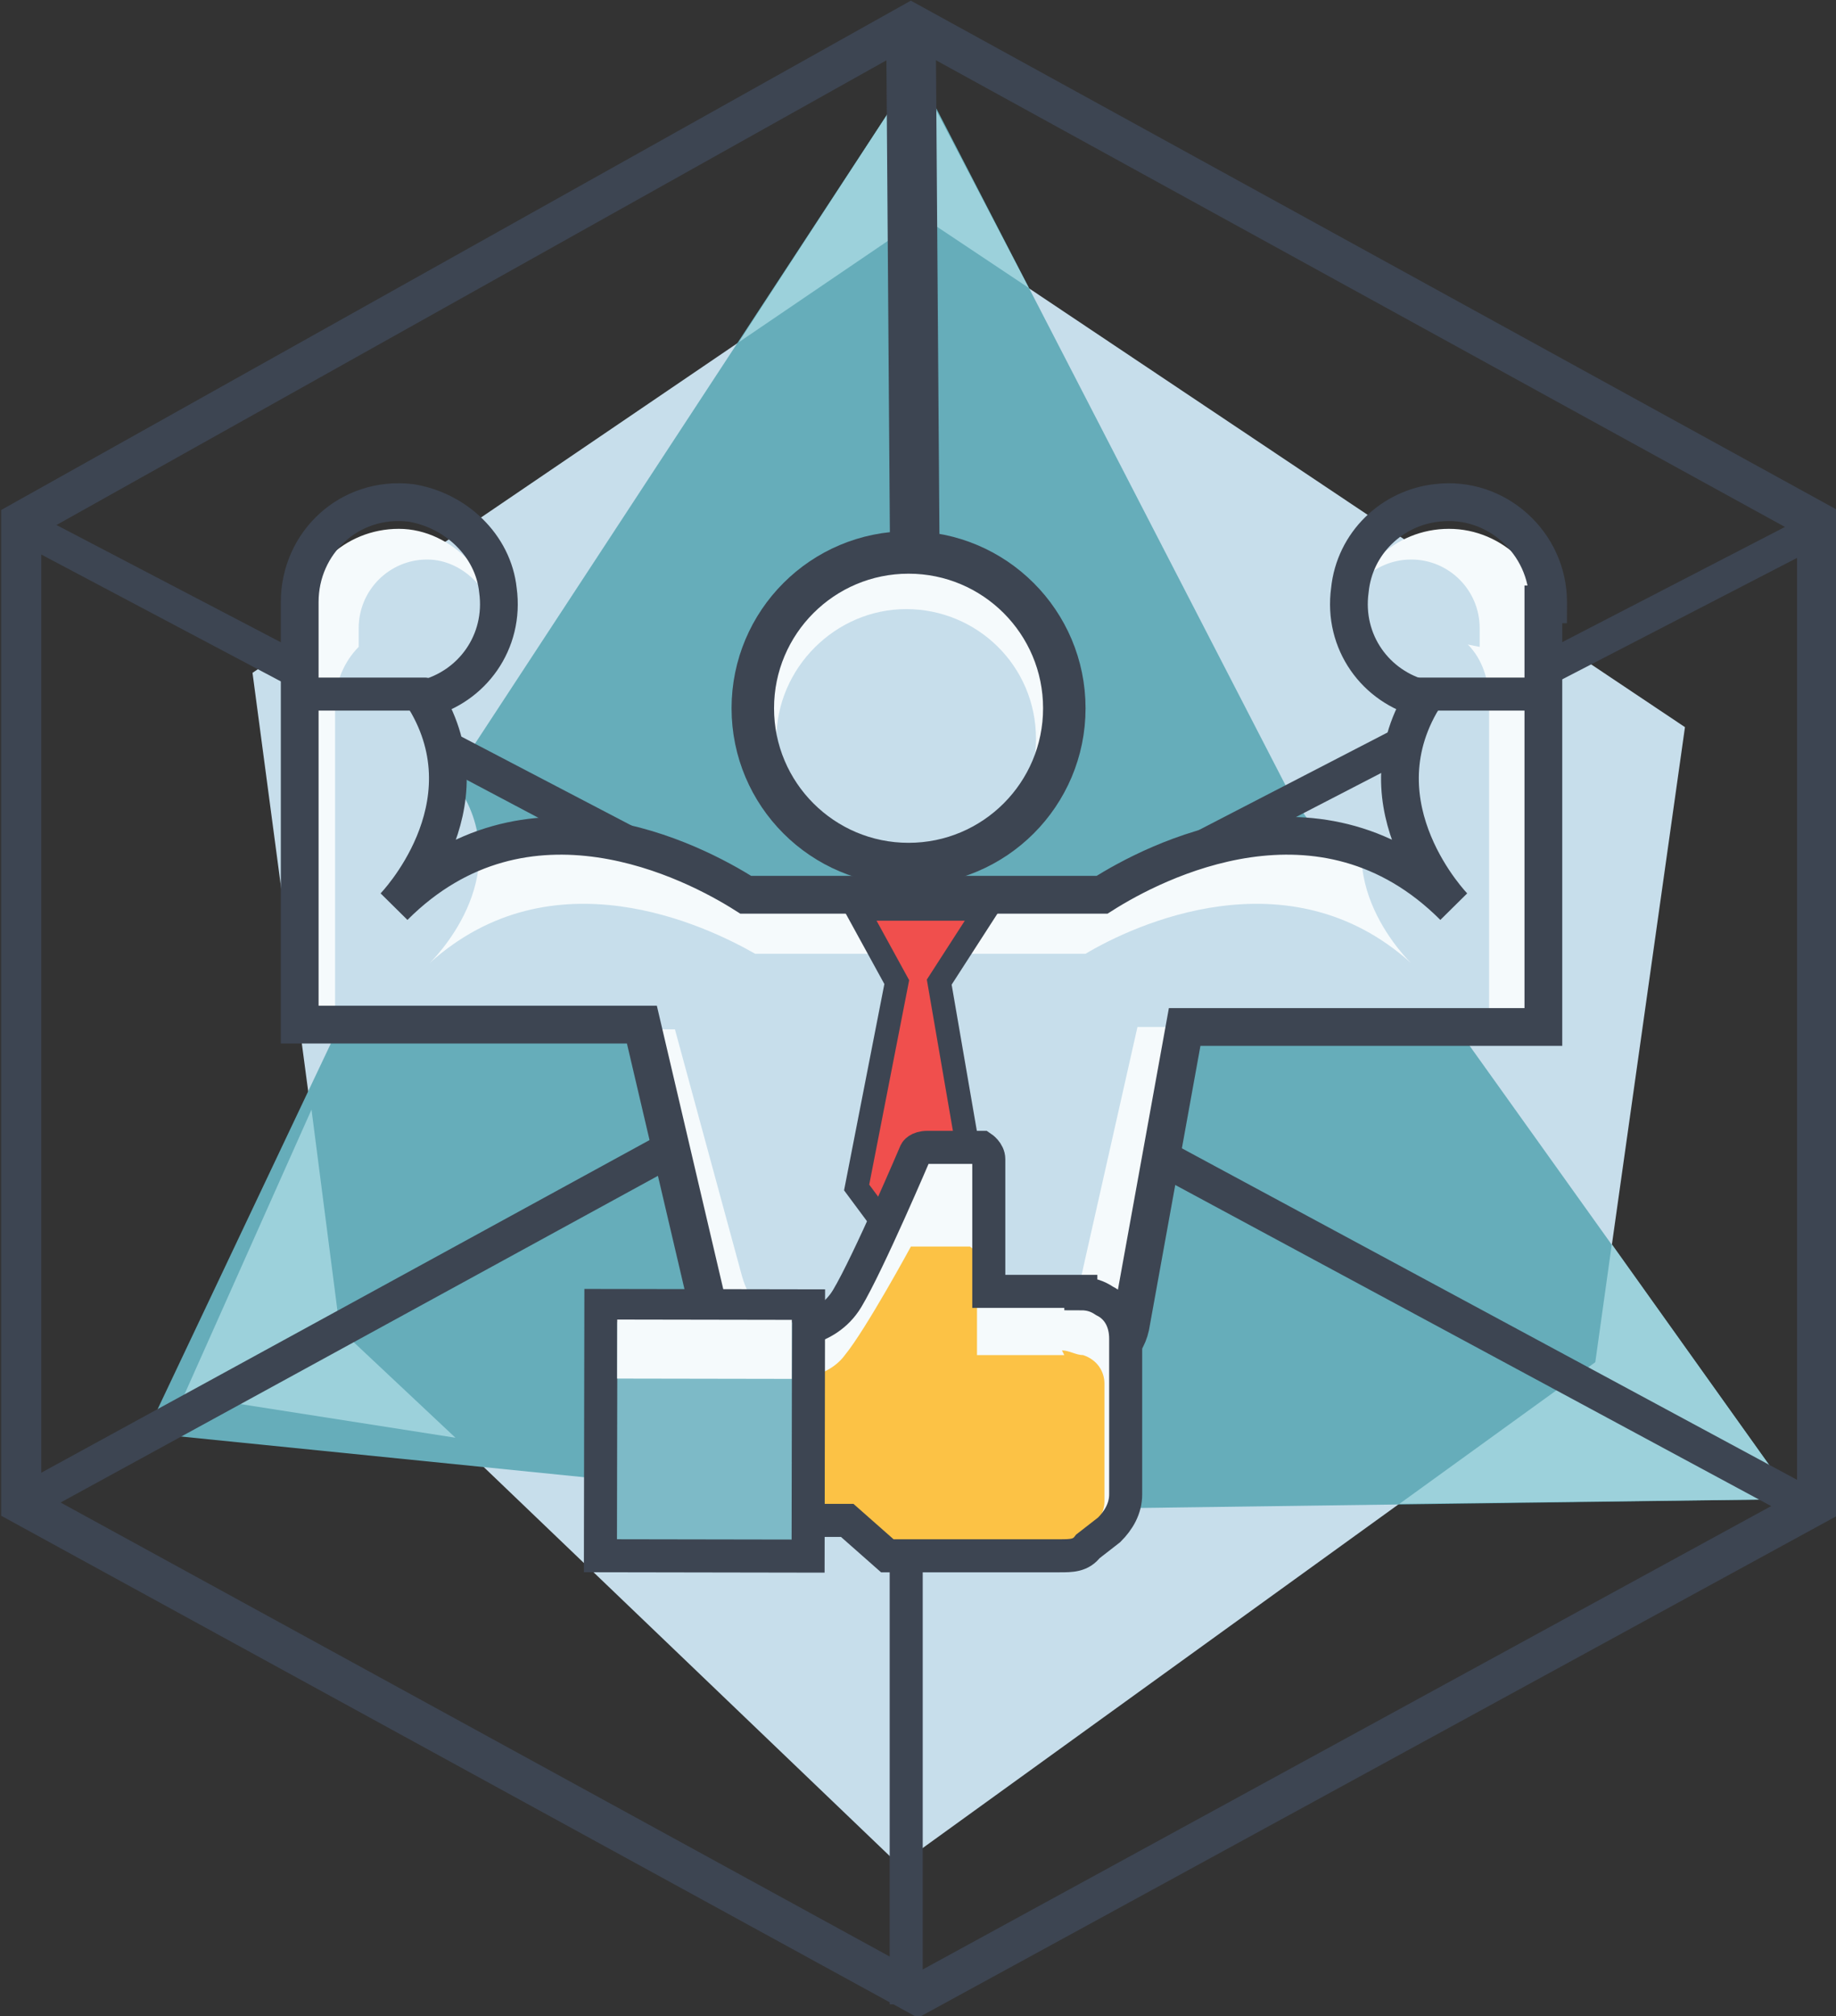 <?xml version="1.0" encoding="UTF-8"?>
<svg id="Calque_1" xmlns="http://www.w3.org/2000/svg" xmlns:xlink="http://www.w3.org/1999/xlink" version="1.1" viewBox="0 0 77.8 85.4">
  <rect x="0" y="0" width="77.8" height="85.4" fill="#333333" stroke="none"/>
  <!-- Generator: Adobe Illustrator 29.0.0, SVG Export Plug-In . SVG Version: 2.1.0 Build 186)  -->
  <defs>
    <style>
      .st0, .st1, .st2, .st3, .st4, .st5, .st6, .st7, .st8, .st9 {
        fill: none;
      }

      .st10 {
        fill: #f04f4d;
      }

      .st11 {
        fill: #7dbac7;
      }

      .st1 {
        stroke-width: 2.1px;
      }

      .st1, .st2, .st3, .st4, .st5, .st6, .st7, .st8, .st9 {
        stroke: #3d4552;
      }

      .st1, .st2, .st3, .st4, .st5, .st6, .st7, .st9 {
        stroke-miterlimit: 10;
      }

      .st12 {
        fill: #f5fafc;
      }

      .st13 {
        clip-path: url(#clippath-1);
      }

      .st14 {
        clip-path: url(#clippath-3);
      }

      .st15 {
        clip-path: url(#clippath-2);
      }

      .st16 {
        fill: #c7deeb;
      }

      .st17 {
        fill: #9cd1db;
      }

      .st18 {
        fill: #66adba;
      }

      .st3 {
        stroke-width: 1.6px;
      }

      .st3, .st4, .st5 {
        stroke-linecap: round;
      }

      .st4, .st7 {
        stroke-width: 1.4px;
      }

      .st5 {
        stroke-width: 1.8px;
      }

      .st6 {
        stroke-width: 1.7px;
      }

      .st8 {
        stroke-miterlimit: 10;
        stroke-width: 1.4px;
      }

      .st9 {
        stroke-width: 1.5px;
      }

      .st19 {
        fill: #fcc245;
      }

      .st20 {
        clip-path: url(#clippath);
      }
    </style>
    <clipPath id="clippath">
      <rect class="st0" width="77.8" height="85.4"/>
    </clipPath>
    <clipPath id="clippath-1">
      <rect class="st0" width="77.8" height="85.4"/>
    </clipPath>
    <clipPath id="clippath-2">
      <rect class="st0" width="77.8" height="85.4"/>
    </clipPath>
    <clipPath id="clippath-3">
      <rect class="st0" width="77.8" height="85.4"/>
    </clipPath>
  </defs>
  <polyline class="st16" points="14.4 56.3 10.7 28.5 39.1 9.2 71.4 30.8 67.6 57.7 38.1 79"/>
  <g class="st20">
    <polygon class="st6" points="77 63.7 38.9 84.5 .9 63.7 .9 22.1 38.6 1 77 22.1 77 63.7"/>
  </g>
  <polyline class="st18" points="38.7 2.7 54.7 33.7 76 63.5 38.9 64 6.2 60.7 19.8 32 39 2.7"/>
  <g class="st13">
    <polyline class="st7" points="77.2 22.3 38.9 42.1 1 22.3 38.4 42.1 38.4 84.9"/>
  </g>
  <polygon class="st17" points="68.3 52.7 67.6 57.7 59.3 63.7 76 63.5 68.3 52.7"/>
  <polygon class="st17" points="38.7 2.7 38.8 3 39 2.7 38.7 2.7"/>
  <polygon class="st17" points="14.4 56.3 13.2 47 7.8 59.1 19.3 60.9 14.4 56.3"/>
  <polygon class="st17" points="39.1 9.2 43.6 12.2 38.8 3 31.3 14.5 39.1 9.2"/>
  <g class="st15">
    <g>
      <polyline class="st9" points=".9 63.7 38.4 43.2 77.2 64.1"/>
      <line class="st1" x1="38.6" y1="1" x2="38.9" y2="41.9"/>
      <path class="st12" d="M31.8,29.5c0-3.5,3-6.4,6.6-6.4s6.6,2.9,6.6,6.4-3,6.4-6.6,6.4-6.6-2.9-6.6-6.4"/>
      <path class="st12" d="M65.6,26.5c0-2.2-1.9-4.1-4.2-4.1s-4.2,1.8-4.2,4.1,1.3,3.5,3.1,3.9c-2.8,4.4,1.3,8.5,1.3,8.5-5.6-5.4-12.7-1.8-14.9-.5h-15.1c-2.2-1.3-9.3-4.9-14.9.5,0,0,4.1-4.1,1.3-8.5,1.8-.5,3.1-2,3.1-3.9s-1.9-4.1-4.2-4.1-4.2,1.8-4.2,4.1v17.2h14.5l4.1,14h16.2l2.7-14h15.2v-17.2h.2Z"/>
      <path class="st16" d="M32.9,31.3c0-3,2.5-5.5,5.5-5.5s5.5,2.4,5.5,5.5-2.5,5.5-5.5,5.5-5.5-2.4-5.5-5.5"/>
      <path class="st16" d="M62.7,27.4c0-.3,0-.5,0-.8,0-1.6-1.3-2.9-2.9-2.9s-2.9,1.3-2.9,2.9,1,2.5,2.3,2.8l-.6,3.9c-2.6,3.9,1.2,7.5,1.2,7.5-5.2-4.7-11.8-1.6-13.8-.4h-14c-2.1-1.2-8.6-4.3-13.8.4,0,0,3.8-3.6,1.2-7.5l-.6-3.9c1.3-.3,2.2-1.4,2.2-2.8s-1.3-2.9-2.9-2.9-2.9,1.3-2.9,2.9,0,.6,0,.8c-.6.6-1,1.5-1,2.4v13.8h14.4l2.8,10.3c.5,2,2.3,3.3,4.3,3.3h5.8c2.1,0,4-1.4,4.4-3.5l2.3-10.2h14.9v-13.8c0-.9-.3-1.8-.9-2.4"/>
      <circle class="st5" cx="38.5" cy="30" r="6.6"/>
      <path class="st3" d="M65.6,25.5c0-2.5-2.2-4.5-4.7-4.2-1.9.2-3.5,1.7-3.7,3.7-.3,2.2,1.1,4.1,3.1,4.6-2.8,4.6,1.3,8.8,1.3,8.8-5.6-5.6-12.7-1.9-14.9-.5h-15.1c-2.2-1.4-9.3-5.1-14.9.5,0,0,4.1-4.2,1.3-8.8,2-.5,3.4-2.4,3.1-4.6-.2-1.9-1.8-3.4-3.7-3.7-2.6-.3-4.7,1.7-4.7,4.2v17.9h14.5l3,12.8c.2.9,1,1.6,2,1.6h13.7c1,0,1.8-.7,2-1.6l2.3-12.7h15.2v-17.9h.2Z"/>
    </g>
  </g>
  <polygon class="st10" points="36.3 38.5 41.8 38.5 39.8 41.6 41.3 50.3 38.9 53.8 36.3 50.3 38 41.6 36.3 38.5"/>
  <polygon class="st2" points="36.3 38.5 41.8 38.5 39.8 41.6 41.3 50.3 38.9 53.8 36.3 50.3 38 41.6 36.3 38.5"/>
  <path class="st4" d="M59.7,29.4h5.3M12.7,29.4h5.3"/>
  <g class="st14">
    <g>
      <path class="st12" d="M45.8,54.7h-3.9v-5.6c0-.3-.3-.5-.3-.5h-2.3c-.4,0-.5.2-.5.2,0,0-2,4.7-2.9,6.2s-2.7,1.4-2.7,1.4v8h2.7l1.7,1.5h7.3c.5,0,.9,0,1.2-.4l.9-.7c.4-.4.7-.9.7-1.5v-6.6c0-.7-.3-1.3-.9-1.6-.3-.2-.6-.3-1-.3"/>
      <path class="st19" d="M45.1,57.4h-3.7v-4.2c0-.2-.3-.4-.3-.4h-2.1c-.3,0-.4,0-.4,0,0,0-1.9,3.5-2.8,4.6-.8,1.1-2.6,1.1-2.6,1.1v6h2.5l1.6,1.1h6.9c.4,0,.8,0,1.2-.3l.8-.6c.4-.3.6-.7.6-1.1v-5c0-.5-.3-1-.9-1.2-.3,0-.6-.2-.9-.2"/>
      <path class="st7" d="M45.8,54.7h-3.9v-5.6c0-.3-.3-.5-.3-.5h-2.3c-.4,0-.5.2-.5.2,0,0-2,4.7-2.9,6.2s-2.7,1.4-2.7,1.4v8h2.7l1.7,1.5h7.3c.5,0,.9,0,1.2-.4l.9-.7c.4-.4.7-.9.7-1.5v-6.6c0-.7-.3-1.3-.9-1.6-.3-.2-.6-.3-1-.3h0Z"/>
    </g>
  </g>
  <rect class="st11" x="24.6" y="56.1" width="10.6" height="8.8" transform="translate(-30.7 90.4) rotate(-89.9)"/>
  <rect class="st8" x="24.6" y="56.1" width="10.6" height="8.8" transform="translate(-30.7 90.4) rotate(-89.9)"/>
  <rect class="st12" x="28.6" y="53.5" width="2.5" height="7.4" transform="translate(-27.4 86.9) rotate(-89.9)"/>
</svg>